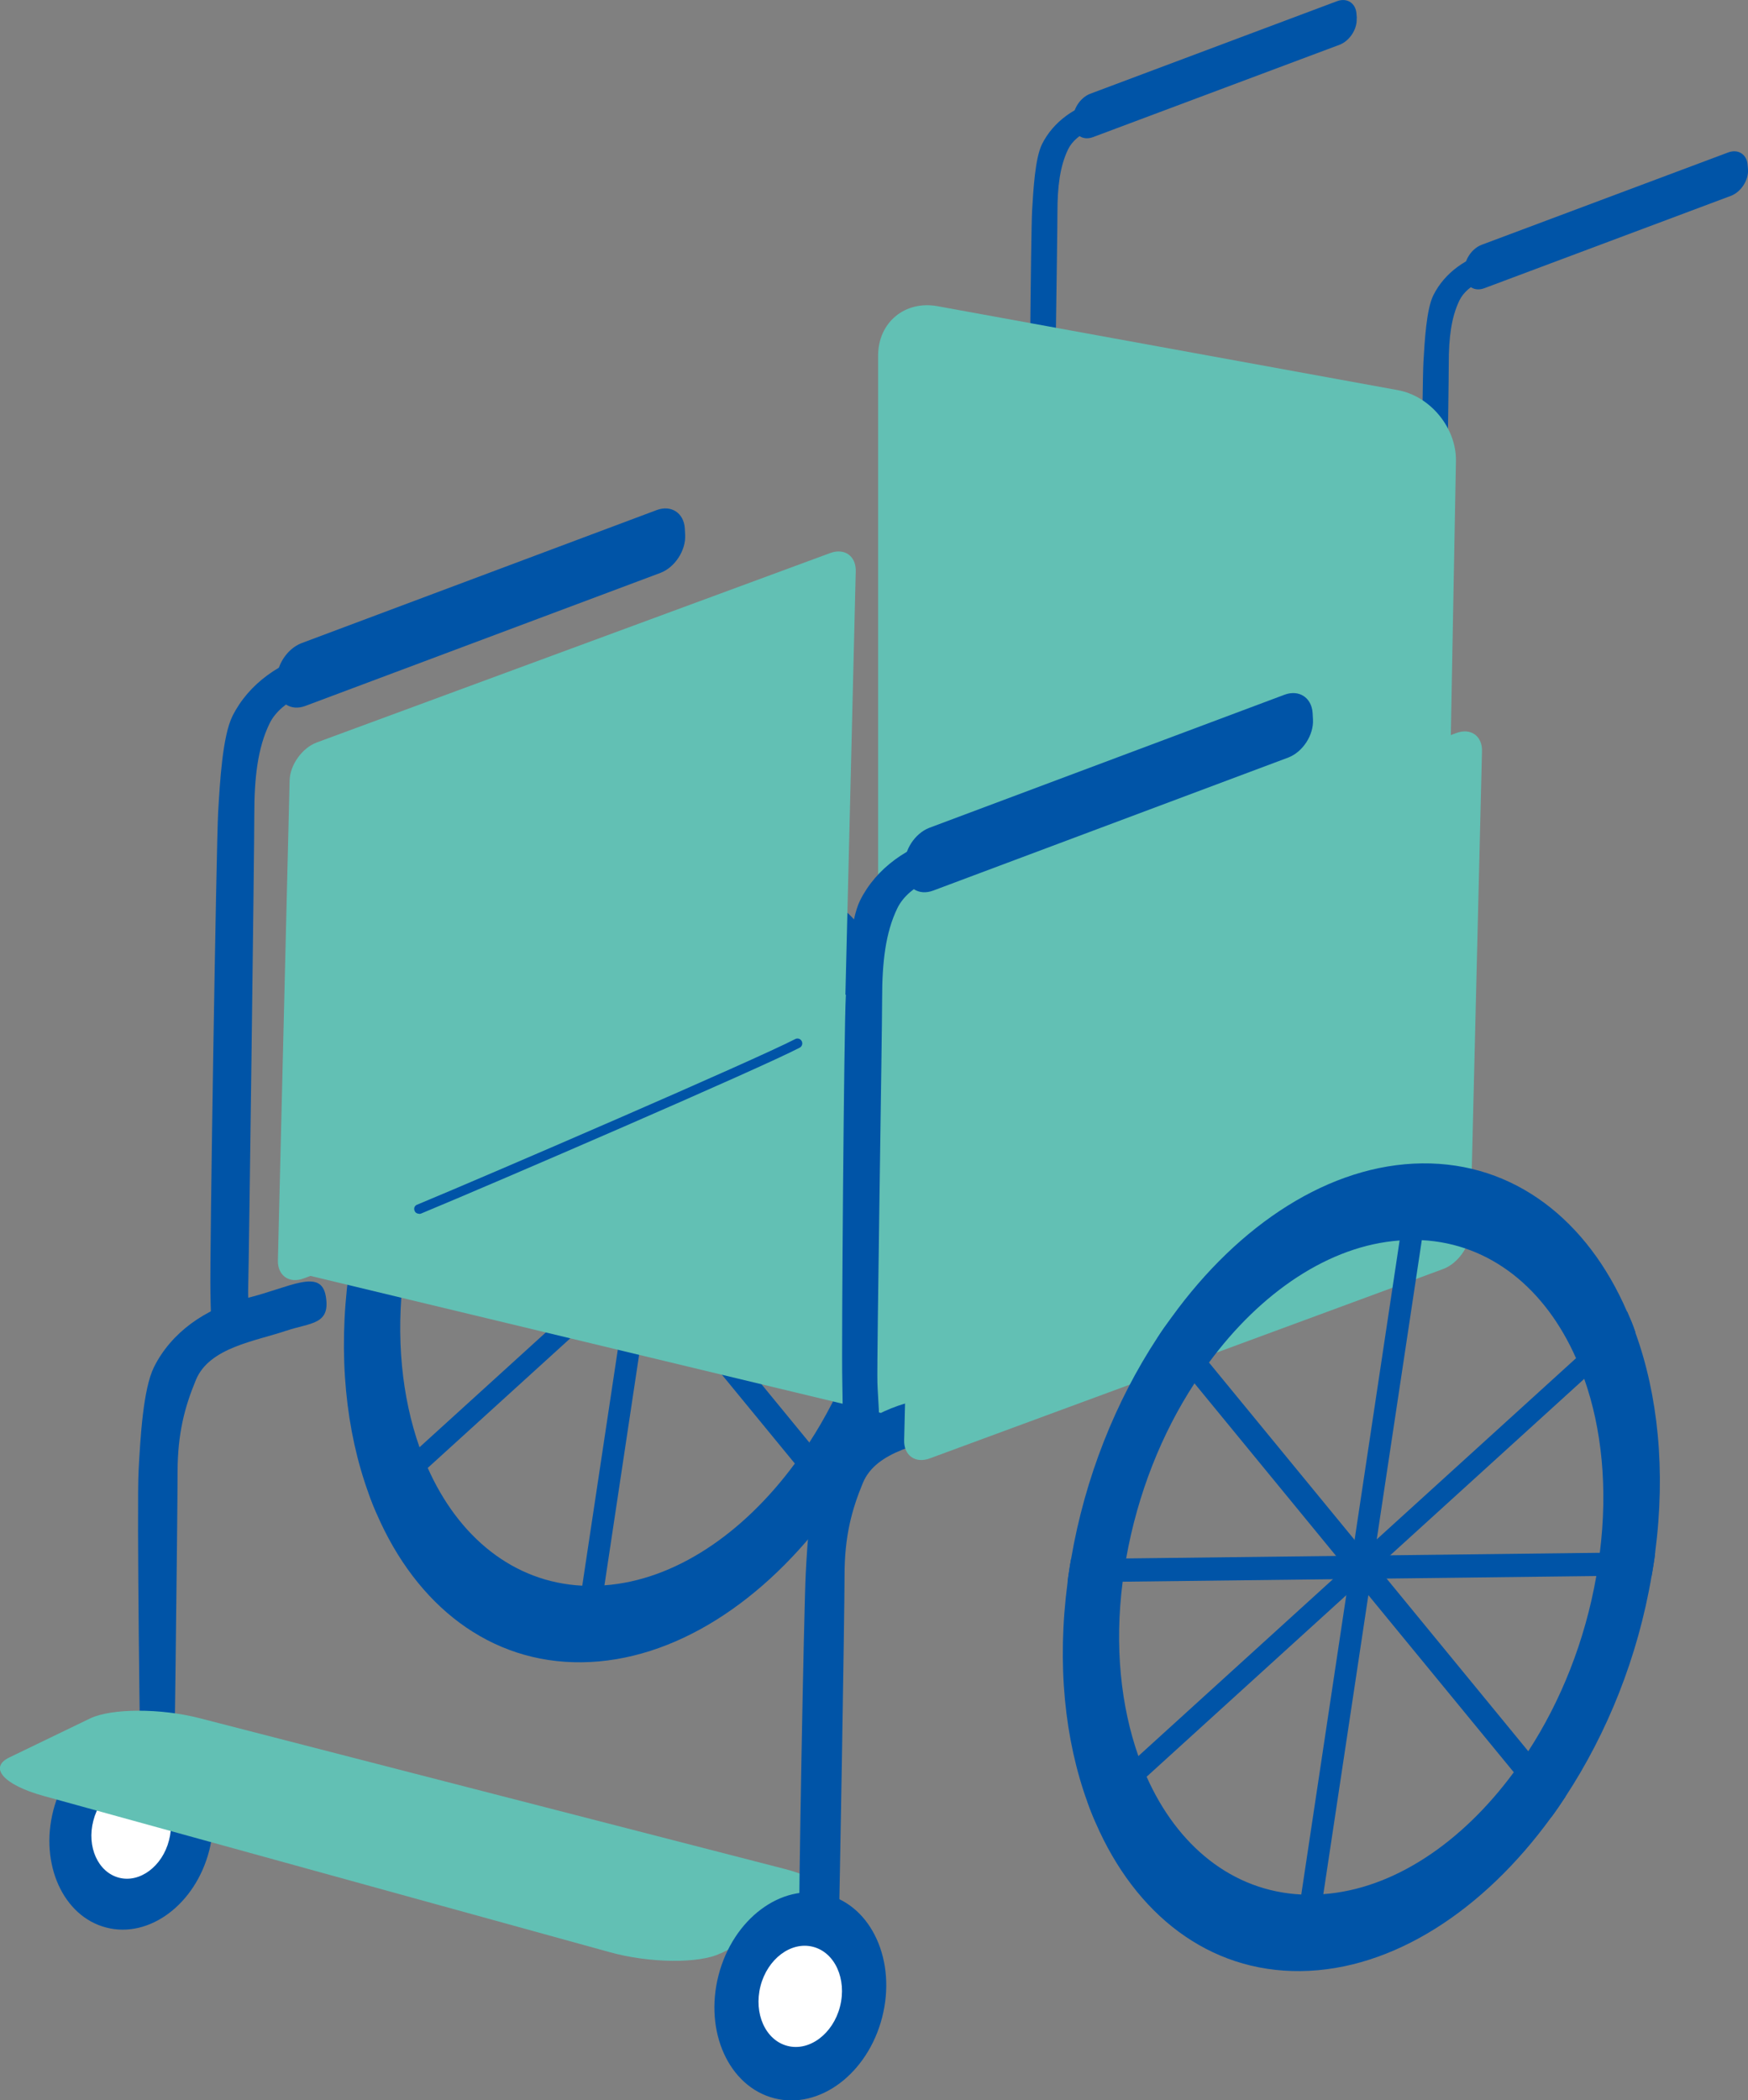 <?xml version="1.0" encoding="UTF-8"?>
<svg id="_レイヤー_2" data-name="レイヤー 2" xmlns="http://www.w3.org/2000/svg" viewBox="0 0 100.01 120.11">
  <rect x="0" y="0" width="100.01" height="120.11" fill="#808080" stroke="none"/>
  <defs>
    <style>
      .cls-1 {
        fill: #0054a7;
      }

      .cls-2 {
        fill: #fff;
      }

      .cls-3 {
        fill: #62c0b4;
      }
    </style>
  </defs>
  <g id="_レイヤー_1-2" data-name="レイヤー 1">
    <g>
      <g>
        <path class="cls-1" d="m53.57,71.11c.61-4.68.16-9.01-1.14-12.58-.13-.4-.3-.79-.47-1.18-2.26-5.23-6.46-8.54-11.73-8.48-5.27.06-10.48,3.48-14.32,8.79-.29.39-.57.78-.83,1.19-2.37,3.61-4.13,7.96-4.93,12.65-.04.22-.08.44-.11.67-.03.22-.07.43-.09.66-.62,4.69-.16,9.01,1.14,12.58.14.4.3.8.47,1.18,2.27,5.22,6.46,8.53,11.73,8.47,5.27-.06,10.47-3.48,14.32-8.78.29-.39.56-.79.83-1.2,2.37-3.61,4.14-7.95,4.93-12.65.04-.22.07-.43.11-.66.03-.22.07-.44.09-.67Zm-7.26,11.38c-.27.42-.54.82-.83,1.2-2.96,4.02-6.88,6.68-10.9,6.97-.21.02-.42.03-.64.04-.21,0-.43,0-.63-.02-3.94-.2-7.08-2.78-8.84-6.74-.17-.38-.33-.77-.47-1.18-1-2.84-1.37-6.26-.9-9.96.02-.21.06-.43.09-.66.03-.22.07-.44.11-.67.66-3.72,2.04-7.16,3.91-10.02.27-.41.54-.81.83-1.19,2.96-4.02,6.89-6.69,10.9-6.98.21-.02.42-.03.64-.04.21,0,.43,0,.63.02,3.94.2,7.08,2.79,8.83,6.75.17.38.33.77.47,1.18,1,2.83,1.36,6.25.89,9.96-.02.22-.06.44-.09.67-.03.22-.07.44-.11.66-.65,3.71-2.03,7.15-3.9,10.02Z"/>
        <polygon class="cls-1" points="34.41 91.81 33.14 91.83 39.12 52.13 40.38 52.12 34.41 91.81"/>
        <path class="cls-1" d="m48.44,85.09c-.27.41-.54.81-.83,1.2l-2.13-2.59-8.32-10.13-.76-.92-.31-.38-.23-.26-.53-.66-8.11-9.88-2.13-2.59c.26-.41.54-.8.83-1.19l2.13,2.59,8.32,10.13.53.65.22.26.32.38.23.27.53.65,8.11,9.88,2.13,2.59Z"/>
        <path class="cls-1" d="m53.48,71.78c-.03.22-.07.43-.11.66l-33.42.4c.02-.22.06-.43.09-.66.03-.22.07-.44.11-.67l33.42-.4c-.02.22-.06.44-.09.67Z"/>
        <path class="cls-1" d="m52.44,58.53l-14.04,12.76-.73.67-.31.27-.42.39-.31.28-.73.66-11.41,10.37-2.92,2.65c-.17-.39-.33-.78-.47-1.18l30.87-28.05c.17.39.34.77.47,1.18Z"/>
      </g>
      <g>
        <g>
          <path class="cls-1" d="m64.1,6.73c-1.14.39-2.52.84-2.99,1.81-.47.97-.61,2.15-.61,3.6s-.21,14.29-.19,15.23c.03,1.19.36,3.33-.77,3.33-.69,0-.58-1.59-.63-3.38-.04-1.38.07-14.04.14-15.25s.17-3.03.57-3.83c.64-1.28,1.9-2.18,3.43-2.55,1.61-.39,2.09-.68,2.22-.1.24,1.01-.29.84-1.18,1.14Z"/>
          <path class="cls-1" d="m77.62,1.05c.04.61-.4,1.29-.98,1.51l-14.1,5.28c-.58.22-1.08-.11-1.12-.72l-.02-.25c-.04-.61.4-1.29.98-1.51L76.49.07c.58-.22,1.08.11,1.12.72l.02.25Z"/>
        </g>
        <g>
          <path class="cls-1" d="m86.49,15.37c-1.14.39-2.52.84-2.99,1.81-.47.97-.61,2.15-.61,3.6s-.21,14.29-.19,15.23c.03,1.19.36,3.33-.77,3.33-.69,0-.58-1.59-.63-3.38-.04-1.38.07-14.04.14-15.25.07-1.21.17-3.03.57-3.83.64-1.28,1.9-2.18,3.43-2.55,1.61-.39,2.09-.68,2.22-.1.24,1.01-.29.84-1.18,1.14Z"/>
          <path class="cls-1" d="m100.01,9.69c.04.61-.4,1.29-.98,1.51l-14.1,5.28c-.58.22-1.08-.11-1.12-.72l-.02-.25c-.04-.61.4-1.29.98-1.51l14.1-5.28c.58-.22,1.08.11,1.12.72l.02.25Z"/>
        </g>
        <path class="cls-3" d="m82.62,62.72c-.04,1.9-1.58,3.12-3.44,2.71l-25.57-5.6c-1.86-.41-3.37-2.29-3.37-4.19V20.34c0-1.9,1.53-3.17,3.4-2.83l26.33,4.8c1.87.34,3.37,2.17,3.33,4.07l-.68,36.34Z"/>
      </g>
      <polygon class="cls-3" points="51.35 81.03 16.16 72.58 50.24 55.98 82.16 64.56 51.35 81.03"/>
      <path class="cls-1" d="m16.37,76.1c-1.75.6-4.39.95-5.16,2.81-.64,1.54-1.05,3.06-1.05,5.28s-.22,20.65-.28,22.1c-.05,1.45.47.94-.98.94s-.78-1.92-.83-4.04c-.05-2.13-.25-17.23-.14-19.1.1-1.87.26-4.67.88-5.91.98-1.97,2.94-3.37,5.29-3.94,2.49-.61,4.26-1.75,4.54-.11s-.88,1.5-2.26,1.97Z"/>
      <g>
        <path class="cls-1" d="m11.97,105.83c-.79,3.07-3.43,5.04-5.89,4.4-2.46-.63-3.82-3.63-3.03-6.7.79-3.07,3.43-5.04,5.89-4.4,2.46.63,3.82,3.63,3.03,6.7Z"/>
        <path class="cls-2" d="m9.67,105.24c-.38,1.49-1.67,2.45-2.86,2.14-1.2-.31-1.86-1.77-1.47-3.26.38-1.49,1.67-2.45,2.86-2.14s1.86,1.77,1.47,3.26Z"/>
      </g>
      <g>
        <path class="cls-1" d="m19.73,38.77c-1.64.56-3.63,1.21-4.31,2.61-.68,1.4-.87,3.1-.87,5.18s-.31,25.75-.35,27.11c-.05,1.36.46,2.59-.89,2.59s-1.22-.35-1.27-2.33c-.05-1.99.34-25.72.44-27.46.1-1.74.25-4.37.82-5.52.92-1.84,2.74-3.14,4.94-3.68,2.32-.57,3.01-.98,3.2-.15.34,1.46-.42,1.21-1.7,1.65Z"/>
        <path class="cls-1" d="m39.2,30.58c.05.89-.58,1.86-1.41,2.18l-20.32,7.61c-.83.31-1.55-.16-1.61-1.04l-.02-.37c-.05-.89.58-1.86,1.41-2.18l20.32-7.61c.83-.31,1.55.16,1.61,1.04l.02.37Z"/>
      </g>
      <path class="cls-3" d="m41.21,111.71c-1.2.59-4.05.56-6.32-.07L2.48,102.7c-2.27-.63-3.15-1.62-1.94-2.2l4.62-2.23c1.21-.58,4.03-.59,6.27-.01l33.47,8.62c2.24.58,3.09,1.53,1.88,2.12l-5.57,2.72Z"/>
      <path class="cls-3" d="m48.29,60.11c-.02.89-.72,1.86-1.55,2.17l-29.37,10.83c-.83.31-1.5-.17-1.47-1.05l.67-27.43c.02-.89.72-1.86,1.55-2.17l29.37-10.83c.83-.31,1.5.17,1.47,1.05l-.67,27.43Z"/>
      <path class="cls-1" d="m54.53,81.99c-1.75.6-4.39.95-5.16,2.81-.64,1.54-1.05,3.06-1.05,5.28s-.29,19.05-.34,20.51c-.05,1.45.22,2.83-1.23,2.83s-.98.09-1.03-2.04c-.05-2.13.28-19.53.38-21.4.1-1.87.26-4.67.88-5.91.98-1.97,2.94-3.37,5.29-3.94,2.49-.61,4.26-1.75,4.54-.11.26,1.58-.88,1.5-2.26,1.97Z"/>
      <g>
        <path class="cls-1" d="m50.47,115.37c-.83,3.22-3.59,5.29-6.18,4.62-2.59-.67-4.01-3.81-3.18-7.03s3.59-5.29,6.18-4.62c2.59.67,4.01,3.81,3.18,7.03Z"/>
        <path class="cls-2" d="m48.06,114.75c-.4,1.56-1.75,2.57-3,2.25-1.26-.32-1.95-1.85-1.55-3.42.4-1.56,1.75-2.57,3-2.25,1.26.32,1.95,1.85,1.55,3.42Z"/>
      </g>
      <path class="cls-3" d="m84.12,70.4c-.02.89-.72,1.86-1.55,2.17l-29.37,10.83c-.83.31-1.5-.17-1.47-1.05l.67-27.43c.02-.89.72-1.86,1.55-2.17l29.37-10.83c.83-.31,1.5.17,1.47,1.05l-.67,27.43Z"/>
      <g>
        <path class="cls-1" d="m94.7,88.77c.61-4.68.16-9.01-1.14-12.58-.13-.4-.3-.79-.47-1.18-2.26-5.23-6.46-8.54-11.73-8.48-5.27.06-10.48,3.48-14.32,8.79-.29.39-.57.78-.83,1.19-2.37,3.61-4.13,7.96-4.93,12.65-.04.22-.08.44-.11.67-.03.22-.07.43-.09.66-.62,4.69-.16,9.01,1.14,12.58.14.4.3.8.47,1.18,2.27,5.22,6.46,8.53,11.73,8.47,5.27-.06,10.47-3.48,14.32-8.78.29-.39.56-.79.83-1.2,2.37-3.61,4.14-7.95,4.93-12.65.04-.22.07-.43.11-.66s.07-.44.09-.67Zm-7.26,11.38c-.27.42-.54.82-.83,1.2-2.96,4.02-6.88,6.68-10.9,6.97-.21.02-.42.03-.64.04s-.43,0-.63-.02c-3.94-.2-7.08-2.78-8.84-6.74-.17-.38-.33-.77-.47-1.18-1-2.84-1.37-6.26-.9-9.96.02-.21.06-.43.09-.66.03-.22.07-.44.11-.67.66-3.72,2.04-7.16,3.91-10.02.27-.41.54-.81.83-1.19,2.96-4.02,6.89-6.69,10.9-6.98.21-.02.42-.03.64-.04.21,0,.43,0,.63.02,3.94.2,7.08,2.79,8.83,6.75.17.38.33.77.47,1.18,1,2.83,1.36,6.25.89,9.96-.02.22-.06.44-.09.67-.03.22-.07.44-.11.66-.65,3.71-2.03,7.15-3.9,10.02Z"/>
        <polygon class="cls-1" points="75.54 109.47 74.28 109.48 80.25 69.79 81.52 69.77 75.54 109.47"/>
        <path class="cls-1" d="m89.57,102.74c-.27.41-.54.81-.83,1.2l-2.13-2.59-8.32-10.13-.76-.92-.31-.38-.23-.26-.53-.66-8.11-9.88-2.13-2.59c.26-.41.54-.8.83-1.19l2.13,2.59,8.32,10.13.53.65.22.26.32.38.23.27.53.65,8.11,9.88,2.13,2.59Z"/>
        <path class="cls-1" d="m94.61,89.43c-.03.22-.07.43-.11.66l-33.42.4c.02-.22.06-.43.09-.66.03-.22.07-.44.11-.67l33.42-.4c-.02.22-.06.44-.09.67Z"/>
        <path class="cls-1" d="m93.57,76.19l-14.04,12.76-.73.67-.31.27-.42.39-.31.28-.73.66-11.41,10.37-2.92,2.65c-.17-.39-.33-.78-.47-1.18l30.87-28.05c.17.39.34.77.47,1.18Z"/>
      </g>
      <g>
        <path class="cls-1" d="m55.65,49.33c-1.64.56-3.63,1.21-4.31,2.61-.68,1.4-.87,3.1-.87,5.18s-.31,20.59-.27,21.94c.05,1.71.52,4.79-1.11,4.79-1,0-.84-2.29-.9-4.87-.05-1.99.1-20.23.2-21.97.1-1.74.25-4.37.82-5.52.92-1.84,2.74-3.14,4.94-3.68,2.32-.57,3.01-.98,3.2-.15.34,1.46-.42,1.21-1.7,1.65Z"/>
        <path class="cls-1" d="m75.12,41.14c.05.89-.58,1.86-1.41,2.18l-20.32,7.61c-.83.31-1.55-.16-1.61-1.04l-.02-.37c-.05-.89.58-1.86,1.41-2.18l20.32-7.61c.83-.31,1.55.16,1.61,1.04l.02.37Z"/>
      </g>
      <path class="cls-1" d="m23.97,69.41c-.11,0-.21-.06-.25-.17-.06-.14,0-.3.15-.35,4.24-1.76,19.38-8.3,21.63-9.47.13-.07.3-.02.37.12.07.13.02.3-.11.37-2.25,1.18-17.42,7.73-21.67,9.49-.03.01-.07.02-.1.02Z"/>
    </g>
  </g>
</svg>
